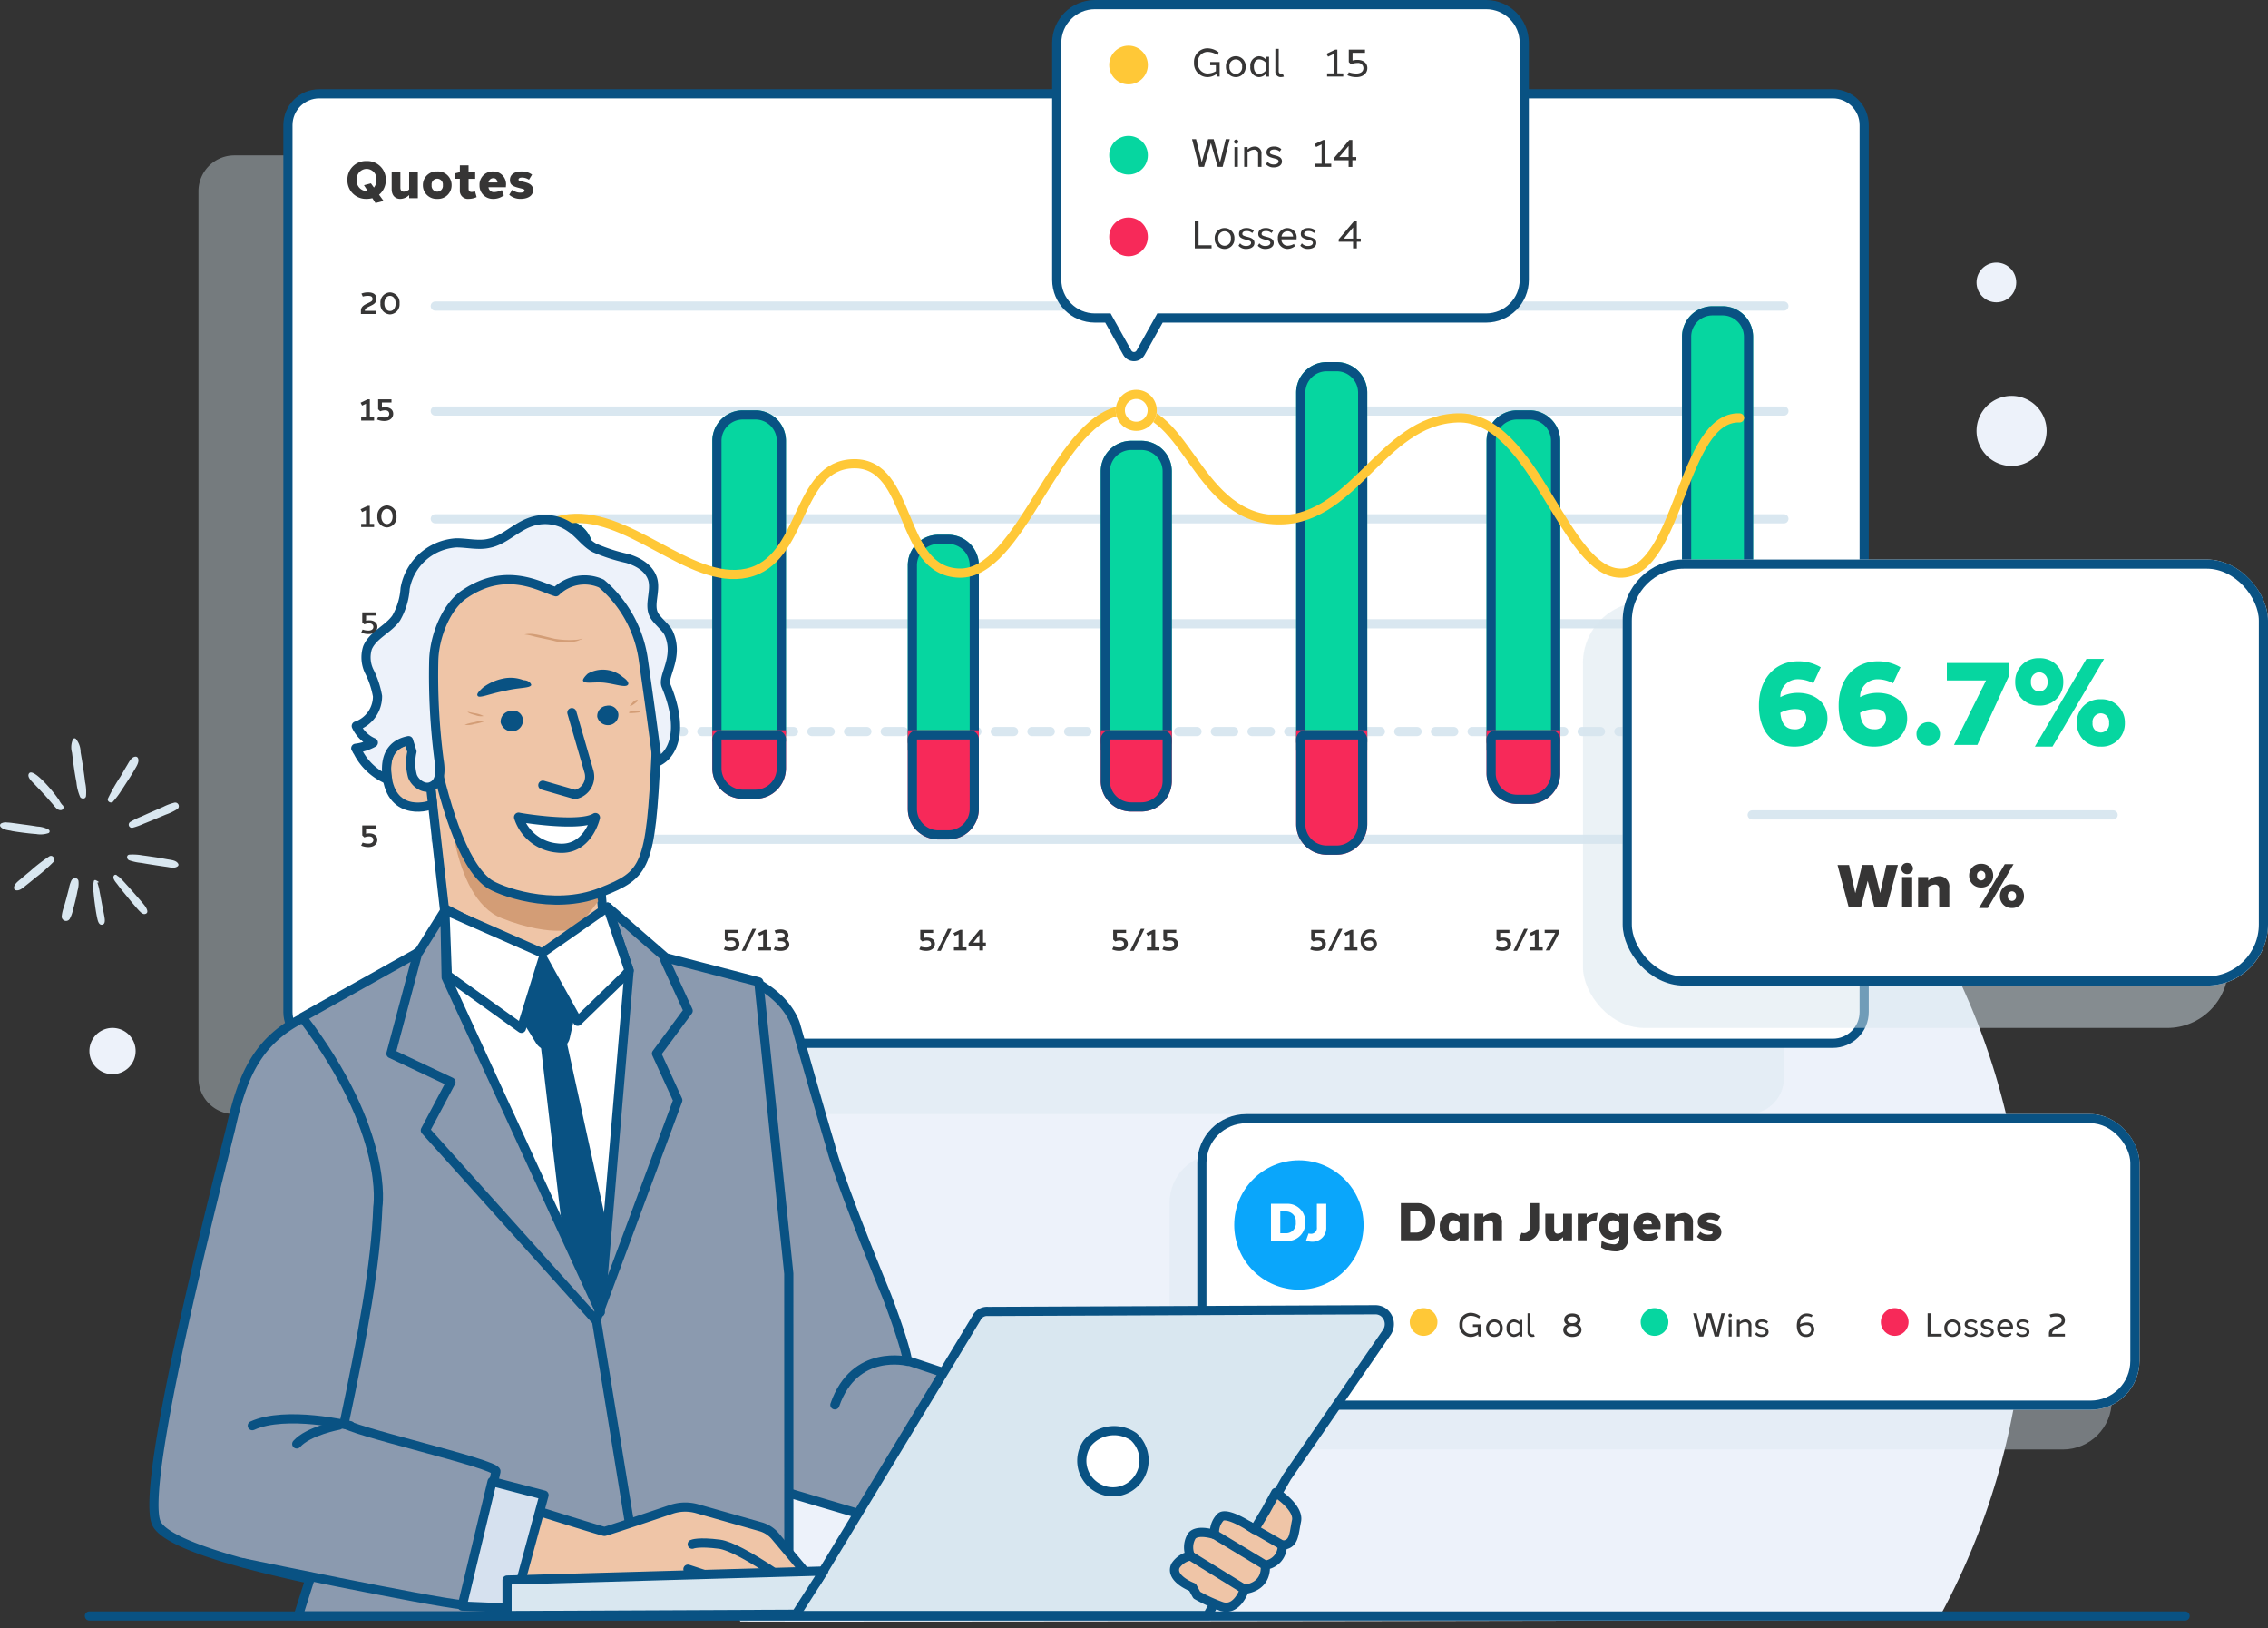 <svg xmlns="http://www.w3.org/2000/svg" xmlns:xlink="http://www.w3.org/1999/xlink" width="370.98" height="266.264" viewBox="0 0 370.98 266.264">
  <rect x="0" y="0" width="370.98" height="266.264" fill="#333333" stroke="none"/>
  <defs>
    <linearGradient id="linear-gradient" x1="0.5" x2="0.5" y2="1" gradientUnits="objectBoundingBox">
      <stop offset="0" stop-color="#f72959"/>
      <stop offset="1" stop-color="#f72959"/>
    </linearGradient>
  </defs>
  <g id="Analytics_" data-name="Analytics " transform="translate(-1537.119 -156.638)">
    <g id="Group_6239" data-name="Group 6239" transform="translate(1537.119 156.638)">
      <g id="Group_6238" data-name="Group 6238" transform="translate(0 0)">
        <path id="Path_11453" data-name="Path 11453" d="M176.33,106.34c61.8,0,111.889,50.967,111.889,113.816A114.9,114.9,0,0,1,273.966,275.8c-2.19.238-195.912.451-195.936.361a121.266,121.266,0,0,1-13.58-56.01c0-62.849,50.1-113.816,111.889-113.816" transform="translate(43.069 -11.008)" fill="#edf2fa"/>
        <g id="Group_5825" data-name="Group 5825" transform="translate(0 120.733)">
          <path id="Path_11457" data-name="Path 11457" d="M417.519,58.332a5.279,5.279,0,0,0-.418,1.353l-.394,1.509c-.131.476-.262.951-.4,1.427a6.168,6.168,0,0,0-.385,1.624.714.714,0,0,0,.705.722.7.7,0,0,0,.6-.32,5.129,5.129,0,0,0,.541-1.484c.148-.525.287-1.058.41-1.583.123-.508.238-1.017.328-1.525a4.122,4.122,0,0,0,.164-1.64c-.156-.656-.959-.492-1.156-.066" transform="translate(-405.832 -35.106)" fill="#d9e7f0"/>
          <path id="Path_11458" data-name="Path 11458" d="M422.693,58.415a.233.233,0,0,0-.328,0,.17.17,0,0,0-.049.082,5.3,5.3,0,0,0-.041,1.935c.049.623.123,1.246.213,1.878.09.681.189,1.361.328,2.042.1.418.221,1.386.845,1.3s.435-.992.361-1.419c-.115-.648-.254-1.3-.377-1.944s-.238-1.3-.369-1.944a8.847,8.847,0,0,0-.394-1.591.208.208,0,0,1,.1.016c.115.016.131-.164.033-.2l-.312-.164Z" transform="translate(-406.963 -35.173)" fill="#d9e7f0"/>
          <path id="Path_11459" data-name="Path 11459" d="M430.537,63.259c.221.23.525.525.869.451.771-.164.189-1.066-.082-1.419-.459-.582-.96-1.14-1.452-1.706s-.984-1.123-1.484-1.673c-.254-.279-.5-.558-.763-.82-.148-.156-.3-.3-.459-.443-.074-.066-.238-.148-.328-.23a.372.372,0,0,0-.172-.123.309.309,0,0,0-.287.066c-.443.451.271,1.173.533,1.525.451.623.951,1.222,1.435,1.812s.943,1.156,1.435,1.722c.246.287.484.574.738.828" transform="translate(-407.688 -34.982)" fill="#d9e7f0"/>
          <path id="Path_11460" data-name="Path 11460" d="M437.286,55.145a.312.312,0,0,0,.057-.353c-.3-.6-1.205-.648-1.78-.754-.681-.123-1.353-.254-2.042-.353s-1.353-.205-2.026-.287a8.757,8.757,0,0,0-2.173-.123c-.517.082-.41.746-.033.918a8.738,8.738,0,0,0,1.993.435q1.058.185,2.116.344c.705.115,1.353.205,2.026.3.574.082,1.386.312,1.862-.131" transform="translate(-408.18 -34.257)" fill="#d9e7f0"/>
          <path id="Path_11461" data-name="Path 11461" d="M429.579,46.047a.517.517,0,0,0-.221.7.53.53,0,0,0,.541.271,10.834,10.834,0,0,0,1.812-.648q.935-.369,1.87-.763l1.788-.746A9.177,9.177,0,0,0,437.181,44a.582.582,0,0,0,.148-.918.568.568,0,0,0-.558-.172,8.546,8.546,0,0,0-1.821.681L433.1,44.4c-.59.254-1.181.525-1.763.787a11.815,11.815,0,0,0-1.771.869" transform="translate(-408.239 -32.392)" fill="#d9e7f0"/>
          <path id="Path_11462" data-name="Path 11462" d="M425.981,41.079a12.288,12.288,0,0,0,1.32-1.739c.377-.566.738-1.14,1.115-1.714s.738-1.148,1.074-1.739c.312-.533.845-1.3.558-1.927a.43.43,0,0,0-.467-.213c-.607.066-1.017.927-1.3,1.394-.369.607-.722,1.23-1.074,1.837a28.453,28.453,0,0,0-2.058,3.608c-.2.476.484.861.828.517" transform="translate(-407.487 -30.744)" fill="#d9e7f0"/>
          <path id="Path_11463" data-name="Path 11463" d="M420.242,39.586a7.672,7.672,0,0,0-.148-2.37c-.09-.828-.213-1.648-.336-2.468s-.254-1.583-.394-2.378a3.477,3.477,0,0,0-.771-2.19.3.3,0,0,0-.435,0c-.016.016-.025.033-.041.049a3.242,3.242,0,0,0-.156,2.222c.1.828.2,1.648.32,2.46s.246,1.583.4,2.37a7.857,7.857,0,0,0,.607,2.395c.205.353.853.369.943-.09" transform="translate(-406.177 -30.088)" fill="#d9e7f0"/>
          <path id="Path_11464" data-name="Path 11464" d="M411.782,40.4c.476.533.951,1.066,1.419,1.607.369.418.845,1.181,1.493,1.033a.464.464,0,0,0,.32-.574.444.444,0,0,0-.18-.254,3.7,3.7,0,0,1-.533-.8c-.2-.287-.41-.574-.623-.861-.418-.549-.869-1.074-1.337-1.591-.328-.361-2.624-2.919-3.026-1.771-.2.574.664,1.3,1,1.657.492.525.984,1.033,1.468,1.566" transform="translate(-404.638 -31.312)" fill="#d9e7f0"/>
          <path id="Path_11465" data-name="Path 11465" d="M405.481,48.245c.672.123,1.345.213,2.026.3s1.345.164,2.017.205a4.021,4.021,0,0,0,2.042-.156.313.313,0,0,0,.123-.435.35.35,0,0,0-.107-.115,4.19,4.19,0,0,0-1.853-.517c-.672-.115-1.353-.213-2.017-.3s-1.345-.189-2.009-.271a8.858,8.858,0,0,0-.927-.09,1.581,1.581,0,0,0-.968.156.361.361,0,0,0-.139.484c.369.533,1.214.615,1.812.722" transform="translate(-403.618 -33.105)" fill="#d9e7f0"/>
          <path id="Path_11466" data-name="Path 11466" d="M406.8,59.162c.59.082,1.181-.5,1.607-.836.508-.394,1.017-.812,1.517-1.23a26.181,26.181,0,0,0,2.919-2.559c.41-.459-.074-1.287-.672-.927a26.455,26.455,0,0,0-3.149,2.436c-.508.41-1.009.836-1.492,1.246-.435.377-1.1.836-1.124,1.46a.411.411,0,0,0,.377.41" transform="translate(-404.121 -34.304)" fill="#d9e7f0"/>
        </g>
        <path id="Path_11559" data-name="Path 11559" d="M477.221,58.91a3.78,3.78,0,1,1-3.78,3.78,3.776,3.776,0,0,1,3.78-3.78" transform="translate(-458.816 109.18)" fill="#edf2fa"/>
        <path id="Path_11560" data-name="Path 11560" d="M42.062,119.67a3.912,3.912,0,1,1-3.912,3.912,3.911,3.911,0,0,1,3.912-3.912" transform="translate(37.447 -12.478)" fill="#edf2fa" stroke="#707070" stroke-width="1.5"/>
        <path id="Path_11561" data-name="Path 11561" d="M8.266,126.76A7.266,7.266,0,1,1,1,134.026a7.264,7.264,0,0,1,7.266-7.266" transform="translate(97.858 -9.201)" fill="#edf2fa" stroke="#707070" stroke-width="1.5"/>
        <path id="Path_11562" data-name="Path 11562" d="M486.512,19.79a5.732,5.732,0,1,1-5.732,5.732,5.733,5.733,0,0,1,5.732-5.732" transform="translate(-157.476 44.943)" fill="#edf2fa"/>
        <g id="Ellipse_632" data-name="Ellipse 632" transform="translate(305.676 127.228)" fill="#edf2fa" stroke="#707070" stroke-width="1.5">
          <ellipse cx="4.639" cy="4.175" rx="4.639" ry="4.175" stroke="none"/>
          <ellipse cx="4.639" cy="4.175" rx="3.889" ry="3.425" fill="none"/>
        </g>
        <g id="Ellipse_639" data-name="Ellipse 639" transform="translate(318.665 118.877)" fill="#edf2fa" stroke="#707070" stroke-width="1.5">
          <ellipse cx="2.32" cy="1.856" rx="2.32" ry="1.856" stroke="none"/>
          <ellipse cx="2.32" cy="1.856" rx="1.57" ry="1.106" fill="none"/>
        </g>
        <circle id="Ellipse_638" data-name="Ellipse 638" cx="3.247" cy="3.247" r="3.247" transform="translate(323.304 42.94)" fill="#edf2fa"/>
        <g id="Group_5915" data-name="Group 5915" transform="translate(32.465 0)">
          <path id="Path_12640" data-name="Path 12640" d="M5.873,0H253.455a5.873,5.873,0,0,1,5.873,5.873V150.9a5.873,5.873,0,0,1-5.873,5.873H5.873A5.873,5.873,0,0,1,0,150.9V5.873A5.873,5.873,0,0,1,5.873,0Z" transform="translate(0 25.408)" fill="#d9e7ef" opacity="0.403"/>
          <g id="Path_11940" data-name="Path 11940" transform="translate(13.882 14.582)" fill="#fff">
            <path d="M 253.455 156.022 L 5.873 156.022 C 3.048 156.022 0.75 153.724 0.75 150.899 L 0.75 5.873 C 0.75 3.048 3.048 0.75 5.873 0.75 L 253.455 0.75 C 256.28 0.75 258.579 3.048 258.579 5.873 L 258.579 150.899 C 258.579 153.724 256.28 156.022 253.455 156.022 Z" stroke="none"/>
            <path d="M 5.873 1.5 C 3.462 1.5 1.5 3.462 1.5 5.873 L 1.5 150.899 C 1.5 153.31 3.462 155.272 5.873 155.272 L 253.455 155.272 C 255.867 155.272 257.829 153.31 257.829 150.899 L 257.829 5.873 C 257.829 3.462 255.867 1.5 253.455 1.5 L 5.873 1.5 M 5.873 -1.52587890625e-05 L 253.455 -1.52587890625e-05 C 256.699 -1.52587890625e-05 259.329 2.63 259.329 5.873 L 259.329 150.899 C 259.329 154.142 256.699 156.772 253.455 156.772 L 5.873 156.772 C 2.63 156.772 0 154.142 0 150.899 L 0 5.873 C 0 2.63 2.63 -1.52587890625e-05 5.873 -1.52587890625e-05 Z" stroke="none" fill="#095283"/>
          </g>
          <g id="Group_5907" data-name="Group 5907" transform="translate(38.731 50.048)">
            <path id="Path_11772" data-name="Path 11772" d="M220.6,0H0" transform="translate(0)" fill="none" stroke="#d9e7f0" stroke-linecap="round" stroke-width="1.5"/>
            <path id="Path_11776" data-name="Path 11776" d="M220.6,0H0" transform="translate(0 87.196)" fill="none" stroke="#d9e7f0" stroke-linecap="round" stroke-width="1.5"/>
            <path id="Path_11775" data-name="Path 11775" d="M220.6,0H0" transform="translate(0 34.788)" fill="none" stroke="#d9e7f0" stroke-linecap="round" stroke-width="1.5"/>
            <path id="Path_11773" data-name="Path 11773" d="M220.6,0H0" transform="translate(0 17.168)" fill="none" stroke="#d9e7f0" stroke-linecap="round" stroke-width="1.5"/>
            <path id="Path_11774" data-name="Path 11774" d="M220.6,0H0" transform="translate(0 51.956)" fill="none" stroke="#d9e7f0" stroke-linecap="round" stroke-width="1.5"/>
            <path id="Path_11938" data-name="Path 11938" d="M220.6,0H0" transform="translate(0 69.576)" fill="none" stroke="#d9e7f0" stroke-linecap="round" stroke-width="1.5" stroke-dasharray="3"/>
          </g>
          <path id="Path_11949" data-name="Path 11949" d="M7.5-11.187A3.012,3.012,0,0,0,4.359-14.28,3.011,3.011,0,0,0,1.22-11.187,3.019,3.019,0,0,0,4.359-8.094a3.538,3.538,0,0,0,.935-.121l.521.806,1.32-.35L6.4-8.778a3.057,3.057,0,0,0,1.1-2.41ZM4.359-9.379A1.644,1.644,0,0,1,2.75-11.187,1.641,1.641,0,0,1,4.361-13a1.641,1.641,0,0,1,1.607,1.808,1.961,1.961,0,0,1-.406,1.251l-.5-.691-1.135.3.609.943A1.73,1.73,0,0,1,4.359-9.379Zm8.38-3.082H11.315v2.828a1.412,1.412,0,0,1-.876.359c-.328,0-.556-.208-.556-.648v-2.539H8.46v2.77c0,1.1.644,1.6,1.406,1.6a2.133,2.133,0,0,0,1.45-.629v.511h1.423Zm3.174-.119a2.216,2.216,0,0,0-2.348,2.243,2.225,2.225,0,0,0,2.348,2.243,2.22,2.22,0,0,0,2.348-2.243A2.22,2.22,0,0,0,15.913-12.581Zm0,1.183a.936.936,0,0,1,.918,1.061.936.936,0,0,1-.918,1.061.942.942,0,0,1-.918-1.061.933.933,0,0,1,.918-1.061Zm6.178,2.07a2.037,2.037,0,0,1-.551.1c-.309,0-.5-.143-.5-.535v-1.615H22.12v-1.081H21.035V-13.58H19.612v1.118H19.6l-.79.195v.886h.8v1.855a1.321,1.321,0,0,0,1.473,1.432,3.22,3.22,0,0,0,1.273-.288Zm2.945-3.252a2.152,2.152,0,0,0-2.21,2.243,2.174,2.174,0,0,0,2.244,2.243,2.835,2.835,0,0,0,1.736-.57l-.324-.871a3.148,3.148,0,0,1-1.251.332.88.88,0,0,1-.93-.736c0-.019-.009-.039-.012-.06h2.853q.006-.1.007-.2A2.082,2.082,0,0,0,25.036-12.581Zm.031,1.1c.461,0,.646.273.7.7H24.3A.776.776,0,0,1,25.067-11.478Zm4.611-1.1c-.942,0-1.872.366-1.872,1.418,0,.863.616,1.064,1.682,1.327.491.123.7.165.7.368s-.2.349-.671.349A1.836,1.836,0,0,1,28.2-9.6l-.511.828a2.68,2.68,0,0,0,1.907.674c.892,0,1.984-.346,1.994-1.425.011-1.008-.941-1.218-1.714-1.4-.567-.133-.693-.192-.667-.353.032-.215.264-.3.533-.3a2.032,2.032,0,0,1,1.177.351l.508-.835A2.825,2.825,0,0,0,29.678-12.581Z" transform="translate(23.143 40.616)" fill="#363535"/>
          <path id="Path_11953" data-name="Path 11953" d="M3.017-5.308H1.126c.007-.35.256-.494.724-.718.646-.31,1.166-.515,1.166-1.247,0-.828-.649-1.055-1.358-1.055a2.9,2.9,0,0,0-1.095.2l.227.484a2.922,2.922,0,0,1,.834-.118c.5,0,.754.115.754.512,0,.311-.128.391-.784.7-.56.261-1.1.531-1.112,1.207v.552H3.017Zm2.222-3.02a1.639,1.639,0,0,0-1.564,1.8,1.647,1.647,0,0,0,1.564,1.8A1.643,1.643,0,0,0,6.8-6.523,1.643,1.643,0,0,0,5.239-8.328Zm0,.568c.54,0,.925.494.925,1.237s-.385,1.237-.922,1.237-.922-.495-.922-1.237S4.7-7.764,5.235-7.76Zm-3.3,19.872V9.163H1.58l-1.153.55.25.468.632-.3v2.233H.521v.518H2.638v-.518ZM5.48,9.681V9.163H3.3l0,1.626.339.329a2.117,2.117,0,0,1,.8-.162c.429,0,.678.231.678.586s-.294.592-.786.592a2.818,2.818,0,0,1-.973-.167l-.239.494a3,3,0,0,0,1.2.24c.85,0,1.443-.465,1.443-1.183.005-.639-.529-1.06-1.292-1.06a2.16,2.16,0,0,0-.553.06V9.681ZM1.932,29.531V26.582H1.58l-1.153.55.25.468.632-.3v2.233H.521v.518H2.638v-.518Zm2.807-3.02a1.639,1.639,0,0,0-1.564,1.8,1.647,1.647,0,0,0,1.564,1.8,1.643,1.643,0,0,0,1.564-1.8A1.643,1.643,0,0,0,4.739,26.511Zm0,.568c.54,0,.925.494.925,1.237s-.385,1.237-.922,1.237-.922-.495-.922-1.237S4.205,27.074,4.736,27.079ZM2.88,44.519V44H.7l0,1.626.339.329a2.117,2.117,0,0,1,.8-.162c.429,0,.678.231.678.586s-.294.592-.786.592a2.818,2.818,0,0,1-.973-.167L.529,47.3a3,3,0,0,0,1.2.24c.85,0,1.443-.465,1.443-1.183.005-.639-.529-1.06-1.292-1.06a2.159,2.159,0,0,0-.553.06v-.837ZM2.139,61.35a1.823,1.823,0,0,0,0,3.609,1.823,1.823,0,0,0,0-3.609Zm0,.568c.54,0,.925.494.925,1.237s-.385,1.237-.922,1.237-.922-.495-.922-1.237S1.605,61.913,2.136,61.917ZM2.88,79.358V78.84H.7l0,1.626.339.329a2.117,2.117,0,0,1,.8-.162c.429,0,.678.231.678.586s-.294.592-.786.592a2.819,2.819,0,0,1-.973-.167l-.239.494a3,3,0,0,0,1.2.24c.85,0,1.443-.465,1.443-1.183.005-.639-.529-1.06-1.292-1.06a2.16,2.16,0,0,0-.553.06v-.837Z" transform="translate(26.09 56.139)" fill="#363535"/>
          <path id="Path_11954" data-name="Path 11954" d="M2.263-5.907V-6.3H.631v1.22l.254.247a1.588,1.588,0,0,1,.6-.122c.321,0,.508.173.508.44s-.221.444-.589.444a2.114,2.114,0,0,1-.729-.125L.5-3.823a2.251,2.251,0,0,0,.9.18c.637,0,1.082-.349,1.082-.887,0-.479-.4-.8-.969-.8A1.62,1.62,0,0,0,1.1-5.28v-.628Zm.962,2.265L4.583-6.426H4.127L2.77-3.642ZM5.95-4.084V-6.3H5.686l-.865.413.188.351.474-.226v1.675H4.891V-3.7H6.479v-.388Zm2.4-.995a.592.592,0,0,0,.332-.535c0-.443-.4-.735-.969-.735a2.114,2.114,0,0,0-.795.146l.174.373a2,2,0,0,1,.616-.093c.317,0,.491.136.491.329s-.175.327-.491.327H7.368v.407h.357c.367,0,.582.161.582.394s-.218.4-.582.4a2.323,2.323,0,0,1-.736-.115l-.179.374a2.407,2.407,0,0,0,.9.166c.628,0,1.076-.32,1.076-.812a.664.664,0,0,0-.44-.625Z" transform="translate(53.453 163.881)" fill="#363535" stroke="#707070" stroke-width="1.5"/>
          <path id="Path_11955" data-name="Path 11955" d="M2.779-5.756v-.5H.669l0,1.577L1-4.362a2.053,2.053,0,0,1,.78-.157c.415,0,.657.224.657.569s-.285.574-.762.574a2.733,2.733,0,0,1-.943-.162L.5-3.06a2.91,2.91,0,0,0,1.162.233c.824,0,1.4-.451,1.4-1.147C3.066-4.593,2.548-5,1.809-5a2.094,2.094,0,0,0-.537.058v-.811ZM4.024-2.827l1.754-3.6H5.189l-1.755,3.6ZM7.545-3.4V-6.258H7.2l-1.118.533.243.453.613-.292V-3.4H6.177v.5H8.23v-.5Zm3.1-1.286a.765.765,0,0,0,.43-.692c.005-.572-.513-.95-1.252-.95A2.733,2.733,0,0,0,8.8-6.138l.225.482a2.583,2.583,0,0,1,.8-.121c.41,0,.635.176.635.425s-.226.423-.635.423H9.378V-4.4h.462c.475,0,.753.208.753.509s-.282.515-.753.515a3,3,0,0,1-.951-.148l-.232.483a3.112,3.112,0,0,0,1.17.215c.811,0,1.391-.413,1.391-1.05a.858.858,0,0,0-.569-.808Z" transform="translate(85.425 158.314)" fill="#363535"/>
          <path id="Path_11956" data-name="Path 11956" d="M2.78-5.756v-.5H.669l0,1.577L1-4.362a2.053,2.053,0,0,1,.78-.157c.415,0,.657.224.657.569s-.285.574-.762.574a2.733,2.733,0,0,1-.943-.162L.5-3.06a2.91,2.91,0,0,0,1.162.233c.824,0,1.4-.451,1.4-1.147C3.066-4.593,2.548-5,1.809-5a2.094,2.094,0,0,0-.537.058v-.811ZM4.024-2.827l1.754-3.6H5.189l-1.755,3.6ZM7.545-3.4V-6.258H7.2l-1.118.533.243.453.613-.292V-3.4H6.177v.5H8.23v-.5Zm3.394-.775V-6.258h-.572l-1.8,2.2v.384h1.769V-2.9h.6v-.775H11.4v-.5Zm-1.593,0,.991-1.258v1.258Z" transform="translate(117.397 158.314)" fill="#363535"/>
          <path id="Path_11957" data-name="Path 11957" d="M2.78-5.756v-.5H.669l0,1.577L1-4.362a2.053,2.053,0,0,1,.78-.157c.415,0,.657.224.657.569s-.285.574-.762.574a2.733,2.733,0,0,1-.943-.162L.5-3.06a2.91,2.91,0,0,0,1.162.233c.824,0,1.4-.451,1.4-1.147C3.066-4.593,2.548-5,1.809-5a2.094,2.094,0,0,0-.537.058v-.811ZM4.024-2.827l1.754-3.6H5.189l-1.755,3.6ZM7.545-3.4V-6.258H7.2l-1.118.533.243.453.613-.292V-3.4H6.177v.5H8.23v-.5Zm3.44-2.357v-.5H8.875l0,1.577.328.319a2.053,2.053,0,0,1,.78-.157c.415,0,.657.224.657.569s-.285.574-.762.574a2.733,2.733,0,0,1-.943-.162l-.231.479a2.91,2.91,0,0,0,1.162.233c.824,0,1.4-.451,1.4-1.147C11.272-4.593,10.754-5,10.015-5a2.094,2.094,0,0,0-.537.058v-.811Z" transform="translate(148.954 158.314)" fill="#363535"/>
          <path id="Path_11958" data-name="Path 11958" d="M2.779-5.756v-.5H.669l0,1.577L1-4.362a2.053,2.053,0,0,1,.78-.157c.415,0,.657.224.657.569s-.285.574-.762.574a2.732,2.732,0,0,1-.943-.162L.5-3.06a2.91,2.91,0,0,0,1.162.233c.824,0,1.4-.451,1.4-1.147C3.066-4.593,2.548-5,1.809-5a2.094,2.094,0,0,0-.537.058v-.811ZM4.024-2.827l1.754-3.6H5.189l-1.755,3.6ZM7.545-3.4V-6.258H7.2l-1.118.533.243.453.613-.292V-3.4H6.177v.5H8.229v-.5Zm2.733-2.928c-.919,0-1.531.737-1.528,1.821,0,.878.4,1.678,1.378,1.679a1.175,1.175,0,0,0,1.294-1.136A1.05,1.05,0,0,0,10.252-5a1.844,1.844,0,0,0-.891.222c.047-.62.412-1.045.934-1.045a1.5,1.5,0,0,1,.67.155l.195-.418A1.627,1.627,0,0,0,10.278-6.327Zm-.054,1.818c.38,0,.594.181.594.537a.617.617,0,0,1-.677.643c-.49,0-.734-.36-.778-.967a1.794,1.794,0,0,1,.862-.214Z" transform="translate(181.342 158.314)" fill="#363535"/>
          <path id="Path_11959" data-name="Path 11959" d="M2.78-5.756v-.5H.669l0,1.577L1-4.362a2.053,2.053,0,0,1,.78-.157c.415,0,.657.224.657.569s-.285.574-.762.574a2.733,2.733,0,0,1-.943-.162L.5-3.06a2.91,2.91,0,0,0,1.162.233c.824,0,1.4-.451,1.4-1.147C3.066-4.593,2.548-5,1.809-5a2.094,2.094,0,0,0-.537.058v-.811ZM4.024-2.827l1.754-3.6H5.189l-1.755,3.6ZM7.545-3.4V-6.258H7.2l-1.118.533.243.453.613-.292V-3.4H6.177v.5H8.23v-.5ZM10.96-6.258H8.549v.5H10.28L8.718-2.9h.691L10.96-5.864Z" transform="translate(211.653 158.314)" fill="#363535"/>
          <path id="Path_11960" data-name="Path 11960" d="M2.263-5.907V-6.3H.631v1.22l.254.247a1.588,1.588,0,0,1,.6-.122c.321,0,.508.173.508.44s-.221.444-.589.444a2.114,2.114,0,0,1-.729-.125L.5-3.823a2.251,2.251,0,0,0,.9.18c.637,0,1.082-.349,1.082-.887,0-.479-.4-.8-.969-.8A1.62,1.62,0,0,0,1.1-5.28v-.628Zm.962,2.265L4.583-6.426H4.127L2.77-3.642ZM5.95-4.084V-6.3H5.686l-.865.413.188.351.474-.226v1.675H4.891V-3.7H6.479v-.388Zm2.639-.994a.561.561,0,0,0,.339-.536c0-.443-.4-.735-.969-.735s-.969.292-.969.735a.561.561,0,0,0,.339.537.631.631,0,0,0-.447.623c0,.492.449.812,1.077.812s1.077-.32,1.077-.812a.625.625,0,0,0-.447-.624Zm-.63-.849c.314,0,.486.136.486.33s-.173.328-.486.328S7.472-5.4,7.472-5.6,7.648-5.927,7.959-5.927Zm0,1.86c-.371,0-.593-.167-.593-.407s.223-.407.593-.407.593.166.593.4-.222.409-.593.409Z" transform="translate(244.456 158.314)" fill="#363535" stroke="#707070" stroke-width="1.5"/>
          <g id="Rectangle_2209" data-name="Rectangle 2209" transform="translate(52.91 84.953)" fill="#06d6a0" stroke="#095283" stroke-linecap="round" stroke-width="1.5">
            <path d="M5,0H6.626a5,5,0,0,1,5,5V34.464a0,0,0,0,1,0,0H0a0,0,0,0,1,0,0V5A5,5,0,0,1,5,0Z" stroke="none"/>
            <path d="M5,.75H6.626A4.25,4.25,0,0,1,10.876,5V32.964a.75.75,0,0,1-.75.75H1.5a.75.75,0,0,1-.75-.75V5A4.25,4.25,0,0,1,5,.75Z" fill="none"/>
          </g>
          <g id="Rectangle_2299" data-name="Rectangle 2299" transform="translate(84.052 67.098)" fill="#06d6a0" stroke="#095283" stroke-linecap="round" stroke-linejoin="round" stroke-width="1.5">
            <path d="M5,0H7.041a5,5,0,0,1,5,5V54.174a0,0,0,0,1,0,0H0a0,0,0,0,1,0,0V5A5,5,0,0,1,5,0Z" stroke="none"/>
            <path d="M5,.75H7.041A4.25,4.25,0,0,1,11.291,5V52.674a.75.75,0,0,1-.75.75H1.5a.75.75,0,0,1-.75-.75V5A4.25,4.25,0,0,1,5,.75Z" fill="none"/>
          </g>
          <g id="Rectangle_2301" data-name="Rectangle 2301" transform="translate(116.024 87.444)" fill="#06d6a0" stroke="#095283" stroke-linecap="round" stroke-linejoin="round" stroke-width="1.5">
            <path d="M5,0H6.626a5,5,0,0,1,5,5V35.294a0,0,0,0,1,0,0H0a0,0,0,0,1,0,0V5A5,5,0,0,1,5,0Z" stroke="none"/>
            <path d="M5,.75H6.626A4.25,4.25,0,0,1,10.876,5V33.794a.75.75,0,0,1-.75.75H1.5a.75.75,0,0,1-.75-.75V5A4.25,4.25,0,0,1,5,.75Z" fill="none"/>
          </g>
          <g id="Rectangle_2303" data-name="Rectangle 2303" transform="translate(147.581 72.081)" fill="#06d6a0" stroke="#095283" stroke-linecap="round" stroke-linejoin="round" stroke-width="1.5">
            <path d="M5,0H6.626a5,5,0,0,1,5,5V50.657a0,0,0,0,1,0,0H0a0,0,0,0,1,0,0V5A5,5,0,0,1,5,0Z" stroke="none"/>
            <path d="M5,.75H6.626A4.25,4.25,0,0,1,10.876,5V49.157a.75.75,0,0,1-.75.75H1.5a.75.75,0,0,1-.75-.75V5A4.25,4.25,0,0,1,5,.75Z" fill="none"/>
          </g>
          <g id="Rectangle_2305" data-name="Rectangle 2305" transform="translate(179.553 59.209)" fill="#06d6a0" stroke="#095283" stroke-linecap="round" stroke-linejoin="round" stroke-width="1.5">
            <path d="M5,0H6.626a5,5,0,0,1,5,5V63.529a0,0,0,0,1,0,0H0a0,0,0,0,1,0,0V5A5,5,0,0,1,5,0Z" stroke="none"/>
            <path d="M5,.75H6.626A4.25,4.25,0,0,1,10.876,5V62.029a.75.75,0,0,1-.75.75H1.5a.75.75,0,0,1-.75-.75V5A4.25,4.25,0,0,1,5,.75Z" fill="none"/>
          </g>
          <g id="Rectangle_2307" data-name="Rectangle 2307" transform="translate(210.695 67.098)" fill="#06d6a0" stroke="#095283" stroke-linecap="round" stroke-linejoin="round" stroke-width="1.5">
            <path d="M5,0H7.041a5,5,0,0,1,5,5V55.64a0,0,0,0,1,0,0H0a0,0,0,0,1,0,0V5A5,5,0,0,1,5,0Z" stroke="none"/>
            <path d="M5,.75H7.041A4.25,4.25,0,0,1,11.291,5V54.14a.75.75,0,0,1-.75.75H1.5a.75.75,0,0,1-.75-.75V5A4.25,4.25,0,0,1,5,.75Z" fill="none"/>
          </g>
          <g id="Rectangle_2309" data-name="Rectangle 2309" transform="translate(242.667 50.074)" fill="#06d6a0" stroke="#095283" stroke-linecap="round" stroke-linejoin="round" stroke-width="1.5">
            <path d="M5,0H6.626a5,5,0,0,1,5,5V70.27a0,0,0,0,1,0,0H0a0,0,0,0,1,0,0V5A5,5,0,0,1,5,0Z" stroke="none"/>
            <path d="M5,.75H6.626A4.25,4.25,0,0,1,10.876,5V68.77a.75.75,0,0,1-.75.75H1.5a.75.75,0,0,1-.75-.75V5A4.25,4.25,0,0,1,5,.75Z" fill="none"/>
          </g>
          <path id="Rectangle_2297" data-name="Rectangle 2297" d="M0,0H11.626a0,0,0,0,1,0,0V24.481a5,5,0,0,1-5,5H5a5,5,0,0,1-5-5V0A0,0,0,0,1,0,0Z" transform="translate(52.91 119.417)" fill="url(#linear-gradient)"/>
          <path id="Path_11939" data-name="Path 11939" d="M3222.835-10035.238s7.169-14.967,17.569-16.965,20.552,10.82,30.051,8.743,7.862-17.763,17.493-17.886,7.2,17.615,17.231,17.886,15.76-24.563,26.355-26.573,11.953,16.946,25.013,17.83,17.472-16.268,30.143-16.642,17.5,25.836,26.92,25.385,9.8-25.694,19.2-25.385" transform="translate(-3180.733 10137.177)" fill="none" stroke="#ffc837" stroke-linecap="round" stroke-width="1.5"/>
          <g id="Ellipse_624" data-name="Ellipse 624" transform="translate(150.035 63.738)" fill="#fff" stroke="#ffc837" stroke-width="1.5">
            <circle cx="3.36" cy="3.36" r="3.36" stroke="none"/>
            <circle cx="3.36" cy="3.36" r="2.61" fill="none"/>
          </g>
          <g id="Group_5910" data-name="Group 5910" transform="translate(139.637 0)">
            <g id="Union_22" data-name="Union 22" transform="translate(0 0)" fill="#fff">
              <path d="M 13.379 58.308 C 12.919 58.308 12.511 58.069 12.287 57.668 L 9.334 52.383 L 9.119 51.999 L 8.679 51.999 L 7 51.999 C 3.554 51.999 0.75 49.195 0.75 45.749 L 0.75 7 C 0.75 3.554 3.554 0.75 7 0.75 L 70.976 0.75 C 74.422 0.75 77.226 3.554 77.226 7 L 77.226 45.749 C 77.226 49.195 74.422 51.999 70.976 51.999 L 18.078 51.999 L 17.638 51.999 L 17.423 52.383 L 14.47 57.668 C 14.246 58.069 13.838 58.308 13.379 58.308 Z" stroke="none"/>
              <path d="M 13.379 57.558 C 13.488 57.558 13.691 57.525 13.815 57.302 L 17.197 51.249 L 70.976 51.249 C 74.009 51.249 76.476 48.782 76.476 45.749 L 76.476 7 C 76.476 3.967 74.009 1.5 70.976 1.5 L 7 1.5 C 3.967 1.5 1.5 3.967 1.5 7 L 1.5 45.749 C 1.5 48.782 3.967 51.249 7 51.249 L 9.56 51.249 L 12.942 57.302 C 13.066 57.525 13.269 57.558 13.379 57.558 M 13.379 59.058 C 12.696 59.058 12.014 58.716 11.633 58.034 L 8.679 52.749 L 7 52.749 C 3.134 52.749 2.777099552986328e-06 49.614 2.777099552986328e-06 45.749 L 2.777099552986328e-06 7 C 2.777099552986328e-06 3.134 3.134 -1.864963081743554e-07 7 -1.864963081743554e-07 L 70.976 -1.864963081743554e-07 C 74.842 -1.864963081743554e-07 77.976 3.134 77.976 7 L 77.976 45.749 C 77.976 49.614 74.842 52.749 70.976 52.749 L 18.078 52.749 L 15.125 58.034 C 14.743 58.716 14.061 59.058 13.379 59.058 Z" stroke="none" fill="#095283"/>
            </g>
            <g id="Group_5909" data-name="Group 5909" transform="translate(9.328 7.467)">
              <circle id="Ellipse_625" data-name="Ellipse 625" cx="3.162" cy="3.162" r="3.162" transform="translate(0 0)" fill="#ffc837"/>
              <circle id="Ellipse_626" data-name="Ellipse 626" cx="3.162" cy="3.162" r="3.162" transform="translate(0 14.754)" fill="#06d6a0"/>
              <ellipse id="Ellipse_627" data-name="Ellipse 627" cx="3.162" cy="3.163" rx="3.162" ry="3.163" transform="translate(0 28.104)" fill="#f72959"/>
            </g>
            <g id="Group_5908" data-name="Group 5908" transform="translate(22.879 7.896)">
              <path id="Path_11952" data-name="Path 11952" d="M4.926-4.178H3.38v.517h.931v.981a2.823,2.823,0,0,1-1.357.38A1.617,1.617,0,0,1,1.372-4.071,1.607,1.607,0,0,1,2.95-5.842a3,3,0,0,1,1.644.535l.17-.466a3.051,3.051,0,0,0-1.809-.654A2.211,2.211,0,0,0,.733-4.071,2.221,2.221,0,0,0,2.954-1.716a2.548,2.548,0,0,0,1.438-.491l.07.4h.464Zm2.641-.954A1.6,1.6,0,0,0,5.956-3.424,1.611,1.611,0,0,0,7.567-1.716,1.607,1.607,0,0,0,9.178-3.424,1.607,1.607,0,0,0,7.567-5.132Zm0,.523A1.051,1.051,0,0,1,8.6-3.424,1.051,1.051,0,0,1,7.567-2.239,1.058,1.058,0,0,1,6.534-3.424,1.047,1.047,0,0,1,7.567-4.609Zm5.439-.432h-.553v.411a1.545,1.545,0,0,0-1.108-.5,1.536,1.536,0,0,0-1.4,1.709,1.536,1.536,0,0,0,1.4,1.708,1.544,1.544,0,0,0,1.108-.5v.411h.553Zm-1.619,2.8c-.54,0-.863-.465-.863-1.185s.321-1.185.863-1.185a1.561,1.561,0,0,1,1.065.5v1.366A1.564,1.564,0,0,1,11.388-2.239Zm3.205-4.1h-.553v3.66a.869.869,0,0,0,.93.959,1.431,1.431,0,0,0,.465-.083l-.163-.432a1.112,1.112,0,0,1-.182.017c-.264,0-.5-.107-.5-.461Zm9.586,4.012V-6.206h-.348L22.4-5.524l.265.467.9-.429v3.162H22.5v.517h2.643v-.517ZM28.7-5.689v-.517H26.05v2.035l.354.358a2.813,2.813,0,0,1,1.08-.21.844.844,0,0,1,.958.851c0,.518-.428.871-1.135.871a3.711,3.711,0,0,1-1.253-.211l-.232.495a3.64,3.64,0,0,0,1.485.3c1.036,0,1.777-.584,1.777-1.484.006-.8-.655-1.33-1.6-1.33a2.849,2.849,0,0,0-.819.1V-5.689Z" transform="translate(-0.408 6.426)" fill="#363535"/>
              <path id="Path_11950" data-name="Path 11950" d="M5.287-1.771,6.454-6.3H5.8L4.861-2.537,3.821-6.3H2.913L1.873-2.537.938-6.3H.28L1.447-1.771h.805l1.115-3.9,1.115,3.9ZM7.5-6.234a.341.341,0,0,0-.341.341.341.341,0,0,0,.341.341.341.341,0,0,0,.341-.341A.341.341,0,0,0,7.5-6.234Zm.277,4.463V-5.006H7.224v3.235ZM10.534-5.1a1.732,1.732,0,0,0-1.167.5v-.409H8.814v3.235h.553V-4.129a1.7,1.7,0,0,1,1.057-.451.627.627,0,0,1,.662.7v2.109h.553V-3.88A1.088,1.088,0,0,0,10.534-5.1Zm3.15,0c-.611,0-1.224.256-1.223.967,0,.528.342.73,1.159.947.462.124.815.18.815.511s-.362.511-.791.512A1.236,1.236,0,0,1,12.636-2.6l-.258.392a1.61,1.61,0,0,0,1.278.525c.635,0,1.341-.282,1.335-.991s-.706-.868-1.216-1c-.6-.156-.766-.24-.765-.48,0-.31.28-.455.689-.455a1.3,1.3,0,0,1,.929.331l.258-.389A1.7,1.7,0,0,0,13.684-5.1Zm8.407,2.809V-6.171h-.348l-1.431.682.265.467.9-.429v3.162H20.409v.517h2.643v-.517Zm4.414-1.087v-2.8h-.493L23.538-3.254v.4h2.353v1.087h.615V-2.858h.641v-.517Zm-2.134,0L25.891-5.19v1.814Z" transform="translate(-0.28 21.161)" fill="#363535"/>
              <path id="Path_11951" data-name="Path 11951" d="M3.655-2.288H1.525V-6.3H.91v4.529H3.655ZM5.78-5.1A1.6,1.6,0,0,0,4.169-3.388,1.611,1.611,0,0,0,5.78-1.68,1.607,1.607,0,0,0,7.391-3.388,1.607,1.607,0,0,0,5.78-5.1Zm0,.523A1.051,1.051,0,0,1,6.813-3.388,1.051,1.051,0,0,1,5.78-2.2,1.058,1.058,0,0,1,4.747-3.388,1.047,1.047,0,0,1,5.78-4.574ZM9.365-5.1c-.611,0-1.224.256-1.223.967,0,.528.342.73,1.159.947.462.124.815.18.815.511s-.362.511-.791.512A1.236,1.236,0,0,1,8.316-2.6l-.258.392a1.61,1.61,0,0,0,1.278.525c.635,0,1.341-.282,1.335-.991s-.706-.868-1.216-1c-.6-.156-.766-.24-.765-.48,0-.31.28-.455.689-.455a1.3,1.3,0,0,1,.929.331l.258-.389A1.7,1.7,0,0,0,9.365-5.1Zm3.151,0c-.611,0-1.224.256-1.223.967,0,.528.342.73,1.159.947.462.124.815.18.815.511s-.362.511-.791.512A1.236,1.236,0,0,1,11.467-2.6l-.258.392a1.61,1.61,0,0,0,1.278.525c.635,0,1.341-.282,1.335-.991s-.706-.868-1.216-1c-.6-.156-.766-.24-.765-.48,0-.31.28-.455.689-.455a1.3,1.3,0,0,1,.929.331l.258-.389A1.7,1.7,0,0,0,12.516-5.1Zm3.543,0A1.584,1.584,0,0,0,14.5-3.388,1.591,1.591,0,0,0,16.059-1.68a2.054,2.054,0,0,0,1.219-.442l-.141-.38a2.185,2.185,0,0,1-1.061.3,1,1,0,0,1-.991-.989q0-.031-.006-.062h2.481q0-.069,0-.14a1.506,1.506,0,0,0-1.505-1.7Zm.017.523a.878.878,0,0,1,.909.864H15.1A.968.968,0,0,1,16.076-4.574Zm3.4-.523c-.611,0-1.224.256-1.223.967,0,.528.342.73,1.159.947.462.124.815.18.815.511s-.362.511-.791.512A1.236,1.236,0,0,1,18.429-2.6l-.258.392a1.61,1.61,0,0,0,1.278.525c.635,0,1.341-.282,1.335-.991s-.706-.868-1.216-1c-.6-.156-.766-.24-.765-.48,0-.31.28-.455.689-.455a1.3,1.3,0,0,1,.929.331l.258-.389A1.7,1.7,0,0,0,19.478-5.1Zm7.936,1.722v-2.8H26.92L24.446-3.254v.4H26.8v1.087h.615V-2.858h.641v-.517Zm-2.134,0L26.8-5.19v1.814Z" transform="translate(-0.458 34.494)" fill="#363535"/>
            </g>
          </g>
          <g id="Rectangle_2298" data-name="Rectangle 2298" transform="translate(84.052 119.417)" stroke="#095283" stroke-linecap="round" stroke-linejoin="round" stroke-width="1.5" fill="url(#linear-gradient)">
            <path d="M0,0H12.041a0,0,0,0,1,0,0V6.211a5,5,0,0,1-5,5H5a5,5,0,0,1-5-5V0A0,0,0,0,1,0,0Z" stroke="none"/>
            <path d="M1.5.75h9.041a.75.75,0,0,1,.75.75V6.211a4.25,4.25,0,0,1-4.25,4.25H5A4.25,4.25,0,0,1,.75,6.211V1.5A.75.75,0,0,1,1.5.75Z" fill="none"/>
          </g>
          <g id="Rectangle_2300" data-name="Rectangle 2300" transform="translate(116.024 119.417)" stroke="#095283" stroke-linecap="round" stroke-linejoin="round" stroke-width="1.5" fill="url(#linear-gradient)">
            <path d="M0,0H11.626a0,0,0,0,1,0,0V12.855a5,5,0,0,1-5,5H5a5,5,0,0,1-5-5V0A0,0,0,0,1,0,0Z" stroke="none"/>
            <path d="M1.5.75h8.626a.75.75,0,0,1,.75.75V12.855a4.25,4.25,0,0,1-4.25,4.25H5a4.25,4.25,0,0,1-4.25-4.25V1.5A.75.75,0,0,1,1.5.75Z" fill="none"/>
          </g>
          <g id="Rectangle_2302" data-name="Rectangle 2302" transform="translate(147.581 119.417)" stroke="#095283" stroke-linecap="round" stroke-linejoin="round" stroke-width="1.5" fill="url(#linear-gradient)">
            <path d="M0,0H11.626a0,0,0,0,1,0,0V8.287a5,5,0,0,1-5,5H5a5,5,0,0,1-5-5V0A0,0,0,0,1,0,0Z" stroke="none"/>
            <path d="M1.5.75h8.626a.75.75,0,0,1,.75.75V8.287a4.25,4.25,0,0,1-4.25,4.25H5A4.25,4.25,0,0,1,.75,8.287V1.5A.75.75,0,0,1,1.5.75Z" fill="none"/>
          </g>
          <g id="Rectangle_2304" data-name="Rectangle 2304" transform="translate(179.553 119.417)" stroke="#095283" stroke-linecap="round" stroke-linejoin="round" stroke-width="1.5" fill="url(#linear-gradient)">
            <path d="M0,0H11.626a0,0,0,0,1,0,0V15.346a5,5,0,0,1-5,5H5a5,5,0,0,1-5-5V0A0,0,0,0,1,0,0Z" stroke="none"/>
            <path d="M1.5.75h8.626a.75.75,0,0,1,.75.75V15.346a4.25,4.25,0,0,1-4.25,4.25H5a4.25,4.25,0,0,1-4.25-4.25V1.5A.75.75,0,0,1,1.5.75Z" fill="none"/>
          </g>
          <g id="Rectangle_2306" data-name="Rectangle 2306" transform="translate(210.695 119.417)" stroke="#095283" stroke-linecap="round" stroke-linejoin="round" stroke-width="1.5" fill="url(#linear-gradient)">
            <path d="M0,0H12.041a0,0,0,0,1,0,0V7.041a5,5,0,0,1-5,5H5a5,5,0,0,1-5-5V0A0,0,0,0,1,0,0Z" stroke="none"/>
            <path d="M1.5.75h9.041a.75.75,0,0,1,.75.75V7.041a4.25,4.25,0,0,1-4.25,4.25H5A4.25,4.25,0,0,1,.75,7.041V1.5A.75.75,0,0,1,1.5.75Z" fill="none"/>
          </g>
          <g id="Rectangle_2308" data-name="Rectangle 2308" transform="translate(242.667 119.417)" stroke="#095283" stroke-linecap="round" stroke-linejoin="round" stroke-width="1.5" fill="url(#linear-gradient)">
            <path d="M0,0H11.626a0,0,0,0,1,0,0V1.644a5,5,0,0,1-5,5H5a5,5,0,0,1-5-5V0A0,0,0,0,1,0,0Z" stroke="none"/>
            <path d="M1.5.75h8.626a.75.75,0,0,1,.75.75v.144a4.25,4.25,0,0,1-4.25,4.25H5A4.25,4.25,0,0,1,.75,1.644V1.5A.75.75,0,0,1,1.5.75Z" fill="none"/>
          </g>
        </g>
        <g id="Group_5911" data-name="Group 5911" transform="translate(258.927 91.496)">
          <rect id="Rectangle_2381" data-name="Rectangle 2381" width="105.559" height="69.669" rx="10" transform="translate(0 6.926)" fill="rgba(217,231,239,0.5)"/>
          <g id="Rectangle_2295" data-name="Rectangle 2295" transform="translate(6.495)" fill="#fff" stroke="#095283" stroke-width="1.5">
            <rect width="105.559" height="69.669" rx="10" stroke="none"/>
            <rect x="0.75" y="0.75" width="104.059" height="68.169" rx="9.25" fill="none"/>
          </g>
          <path id="Path_11948" data-name="Path 11948" d="M8.34-2.312l1.828-6.9H8.283l-1.019,4.6-1.136-4.6h-1.8L3.2-4.605l-1.019-4.6H.291l1.828,6.9H4.13l1.1-4.31,1.1,4.31Zm3.337-7.238a.936.936,0,0,0-.954.916.936.936,0,0,0,.954.916.936.936,0,0,0,.954-.916A.936.936,0,0,0,11.677-9.549ZM12.5-2.312V-7.238H10.852v4.927Zm4.377-5.064a2.623,2.623,0,0,0-1.758.737v-.6H13.471v4.927h1.651V-5.576a1.917,1.917,0,0,1,1.1-.43.66.66,0,0,1,.7.751v2.944h1.651V-5.524a1.646,1.646,0,0,0-1.688-1.852ZM23.785-9.4A1.882,1.882,0,0,0,21.82-7.466,1.89,1.89,0,0,0,23.785-5.53a1.886,1.886,0,0,0,1.965-1.937A1.886,1.886,0,0,0,23.785-9.4Zm1.083,7.229,4.22-7.173h-1.44l-4.22,7.173ZM23.78-8.252a.7.7,0,0,1,.681.785.7.7,0,0,1-.676.785.7.7,0,0,1-.676-.785A.7.7,0,0,1,23.78-8.252Zm5.042,2.2A1.882,1.882,0,0,0,26.857-4.11a1.89,1.89,0,0,0,1.965,1.937A1.886,1.886,0,0,0,30.788-4.11,1.886,1.886,0,0,0,28.822-6.047ZM28.817-4.9a.7.7,0,0,1,.681.785.7.7,0,0,1-.676.785.7.7,0,0,1-.676-.785.7.7,0,0,1,.671-.785Z" transform="translate(41.349 59.156)" fill="#363535"/>
          <path id="Path_11947" data-name="Path 11947" d="M7.741-18.206c-3.859,0-6.425,2.936-6.415,7.261-.009,3.5,1.666,6.691,5.782,6.692,3.071,0,5.425-1.815,5.43-4.6-.006-2.772-2.339-4.19-4.813-4.187a6.1,6.1,0,0,0-2.89.7A2.852,2.852,0,0,1,7.76-15.273a5.232,5.232,0,0,1,2.46.66l1.218-2.619A7.1,7.1,0,0,0,7.741-18.206Zm-.4,7.82c1.105,0,1.727.5,1.727,1.5A1.764,1.764,0,0,1,7.1-7.093c-1.426,0-2.136-1-2.265-2.7a5.4,5.4,0,0,1,2.509-.6Zm13.442-7.82c-3.859,0-6.425,2.936-6.415,7.261-.009,3.5,1.666,6.691,5.782,6.692,3.071,0,5.425-1.815,5.43-4.6-.006-2.772-2.339-4.19-4.813-4.187a6.1,6.1,0,0,0-2.89.7,2.852,2.852,0,0,1,2.925-2.929,5.232,5.232,0,0,1,2.46.66l1.218-2.619A7.1,7.1,0,0,0,20.787-18.206Zm-.4,7.82c1.105,0,1.727.5,1.727,1.5a1.764,1.764,0,0,1-1.972,1.794c-1.426,0-2.136-1-2.265-2.7a5.4,5.4,0,0,1,2.509-.6Zm8.63,2.134A1.92,1.92,0,0,0,27.1-6.331,1.922,1.922,0,0,0,29.02-4.409a1.922,1.922,0,0,0,1.922-1.922A1.922,1.922,0,0,0,29.02-8.253ZM42.167-17.93h-10.1v2.853h6.409L33.234-4.53h3.821L42.167-15.69Zm5.012-.783a3.764,3.764,0,0,0-3.93,3.874,3.781,3.781,0,0,0,3.93,3.873,3.772,3.772,0,0,0,3.931-3.873A3.772,3.772,0,0,0,47.179-18.713ZM49.345-4.254,57.784-18.6H54.9L46.464-4.254ZM47.169-16.41a1.4,1.4,0,0,1,1.361,1.57,1.4,1.4,0,0,1-1.351,1.57,1.407,1.407,0,0,1-1.352-1.57A1.4,1.4,0,0,1,47.169-16.41ZM57.253-12a3.764,3.764,0,0,0-3.931,3.873,3.781,3.781,0,0,0,3.931,3.874,3.772,3.772,0,0,0,3.93-3.874A3.772,3.772,0,0,0,57.253-12Zm-.01,2.3A1.4,1.4,0,0,1,58.6-8.128a1.4,1.4,0,0,1-1.352,1.57A1.407,1.407,0,0,1,55.9-8.128,1.4,1.4,0,0,1,57.243-9.7Z" transform="translate(27.456 34.847)" fill="#06d6a0"/>
          <line id="Line_895" data-name="Line 895" x2="59.039" transform="translate(27.683 41.76)" fill="none" stroke="#d9e7f0" stroke-linecap="round" stroke-width="1.5"/>
        </g>
        <g id="Group_5913" data-name="Group 5913" transform="translate(191.308 182.18)">
          <rect id="Rectangle_2382" data-name="Rectangle 2382" width="154.119" height="48.351" rx="8" transform="translate(0 6.495)" fill="#d9e7ef" opacity="0.405"/>
          <g id="Rectangle_2296" data-name="Rectangle 2296" transform="translate(4.533 0)" fill="#fff" stroke="#095283" stroke-width="1.5">
            <rect width="154.119" height="48.351" rx="8" stroke="none"/>
            <rect x="0.75" y="0.75" width="152.619" height="46.851" rx="7.25" fill="none"/>
          </g>
          <circle id="Ellipse_625-2" data-name="Ellipse 625" cx="2.266" cy="2.266" r="2.266" transform="translate(39.285 31.73)" fill="#ffc837"/>
          <circle id="Ellipse_626-2" data-name="Ellipse 626" cx="2.266" cy="2.266" r="2.266" transform="translate(77.06 31.73)" fill="#06d6a0"/>
          <circle id="Ellipse_627-2" data-name="Ellipse 627" cx="2.266" cy="2.266" r="2.266" transform="translate(116.345 31.73)" fill="#f72959"/>
          <path id="Path_11943" data-name="Path 11943" d="M4.33-5.255h-1.3v.433h.781V-4a2.367,2.367,0,0,1-1.138.319A1.356,1.356,0,0,1,1.351-5.166,1.348,1.348,0,0,1,2.673-6.65,2.518,2.518,0,0,1,4.051-6.2l.142-.39A2.558,2.558,0,0,0,2.677-7.14,1.854,1.854,0,0,0,.814-5.166,1.862,1.862,0,0,0,2.677-3.191,2.136,2.136,0,0,0,3.882-3.6l.058.336H4.33Zm2.215-.8A1.345,1.345,0,0,0,5.194-4.623,1.351,1.351,0,0,0,6.544-3.191,1.347,1.347,0,0,0,7.9-4.623,1.347,1.347,0,0,0,6.544-6.055Zm0,.438a.881.881,0,0,1,.866.994.881.881,0,0,1-.866.994.887.887,0,0,1-.866-.994.878.878,0,0,1,.866-.994Zm4.56-.362H10.64v.344a1.3,1.3,0,0,0-.929-.42A1.288,1.288,0,0,0,8.539-4.623,1.288,1.288,0,0,0,9.711-3.191a1.294,1.294,0,0,0,.929-.421v.345H11.1ZM9.747-3.629c-.453,0-.723-.39-.723-.994s.269-.994.723-.994a1.309,1.309,0,0,1,.893.421V-4.05a1.311,1.311,0,0,1-.893.421Zm2.687-3.435H11.97V-4a.729.729,0,0,0,.78.8,1.2,1.2,0,0,0,.39-.07L13-3.623a.932.932,0,0,1-.153.014c-.221,0-.416-.09-.416-.387ZM20.15-5.227a.8.8,0,0,0,.488-.766c.005-.626-.549-1.039-1.341-1.039s-1.341.413-1.341,1.039a.8.8,0,0,0,.488.767.9.9,0,0,0-.637.887c0,.7.621,1.148,1.49,1.148s1.49-.452,1.49-1.148a.89.89,0,0,0-.637-.888ZM19.3-6.542c.515,0,.8.226.8.549s-.283.543-.8.543-.8-.221-.8-.543S18.788-6.542,19.3-6.542Zm0,2.861c-.593,0-.952-.269-.952-.658s.354-.651.952-.651.952.263.952.648-.359.662-.952.662Z" transform="translate(46.59 39.635)" fill="#363535"/>
          <path id="Path_11944" data-name="Path 11944" d="M4.509-3.2,5.487-7H4.936L4.152-3.846,3.28-7H2.519L1.647-3.846.863-7H.312L1.29-3.2h.675L2.9-6.474,3.834-3.2ZM6.365-6.944a.286.286,0,0,0-.286.286.286.286,0,0,0,.286.286.286.286,0,0,0,.286-.286A.286.286,0,0,0,6.365-6.944ZM6.6-3.2V-5.915H6.133V-3.2ZM8.908-5.991a1.452,1.452,0,0,0-.978.419v-.343H7.466V-3.2H7.93V-5.179a1.422,1.422,0,0,1,.886-.378.526.526,0,0,1,.555.587V-3.2h.464V-4.971A.912.912,0,0,0,8.908-5.991Zm2.641,0c-.512,0-1.026.215-1.025.811,0,.443.287.612.972.794.388.1.684.151.684.429s-.3.428-.663.429A1.037,1.037,0,0,1,10.67-3.9l-.217.329a1.35,1.35,0,0,0,1.071.44c.533,0,1.124-.236,1.119-.831s-.592-.728-1.019-.841c-.5-.131-.642-.2-.641-.4,0-.26.234-.382.578-.382a1.089,1.089,0,0,1,.779.278l.216-.326A1.426,1.426,0,0,0,11.549-5.991Zm7.356-.976c-.985,0-1.64.809-1.637,2,0,.963.425,1.842,1.475,1.842a1.267,1.267,0,0,0,1.385-1.238,1.128,1.128,0,0,0-1.261-1.127,2.182,2.182,0,0,0-1.078.28c.054-.768.491-1.322,1.136-1.322a1.726,1.726,0,0,1,.765.17l.158-.336a1.712,1.712,0,0,0-.943-.268Zm-.037,1.909c.471,0,.744.227.744.685a.778.778,0,0,1-.849.814c-.615,0-.918-.463-.97-1.218a2.172,2.172,0,0,1,1.076-.28Z" transform="translate(85.334 39.571)" fill="#363535"/>
          <path id="Path_11945" data-name="Path 11945" d="M3.313-3.636H1.527V-7H1.012v3.8h2.3ZM5.094-5.991A1.345,1.345,0,0,0,3.743-4.559,1.351,1.351,0,0,0,5.094-3.127,1.347,1.347,0,0,0,6.445-4.559,1.347,1.347,0,0,0,5.094-5.991Zm0,.438a.881.881,0,0,1,.866.994.881.881,0,0,1-.866.994.887.887,0,0,1-.866-.994.878.878,0,0,1,.866-.994ZM8.1-5.991c-.512,0-1.026.215-1.025.811,0,.443.287.612.972.794.388.1.684.151.684.429s-.3.428-.663.429A1.037,1.037,0,0,1,7.221-3.9L7-3.567a1.35,1.35,0,0,0,1.071.44c.533,0,1.124-.236,1.119-.831S8.6-4.686,8.175-4.8c-.5-.131-.642-.2-.641-.4,0-.26.234-.382.578-.382a1.089,1.089,0,0,1,.779.278l.216-.326A1.426,1.426,0,0,0,8.1-5.991Zm2.642,0c-.512,0-1.026.215-1.025.811,0,.443.287.612.972.794.388.1.684.151.684.429s-.3.428-.663.429A1.037,1.037,0,0,1,9.862-3.9l-.217.329a1.35,1.35,0,0,0,1.071.44c.533,0,1.124-.236,1.119-.831s-.592-.728-1.019-.841c-.5-.131-.642-.2-.641-.4,0-.26.234-.382.578-.382a1.089,1.089,0,0,1,.779.278l.216-.326A1.426,1.426,0,0,0,10.741-5.991Zm2.97,0A1.328,1.328,0,0,0,12.4-4.559a1.334,1.334,0,0,0,1.311,1.432A1.722,1.722,0,0,0,14.734-3.5l-.118-.319a1.832,1.832,0,0,1-.89.251.839.839,0,0,1-.831-.829q0-.026-.005-.052h2.08q0-.058,0-.118a1.263,1.263,0,0,0-1.262-1.427Zm.014.438a.736.736,0,0,1,.762.724H12.909A.811.811,0,0,1,13.726-5.553Zm2.852-.439c-.512,0-1.026.215-1.025.811,0,.443.287.612.972.794.388.1.684.151.684.429s-.3.428-.663.429A1.037,1.037,0,0,1,15.7-3.9l-.217.329a1.35,1.35,0,0,0,1.071.44c.533,0,1.124-.236,1.119-.831s-.592-.728-1.019-.841c-.5-.131-.642-.2-.641-.4,0-.26.234-.382.578-.382a1.089,1.089,0,0,1,.779.278l.216-.326A1.426,1.426,0,0,0,16.578-5.991ZM21.39-3.636v-.052c.008-.426.321-.605.872-.88.768-.381,1.208-.6,1.208-1.291,0-.865-.687-1.108-1.412-1.108a2.881,2.881,0,0,0-1.1.206l.194.419a3.008,3.008,0,0,1,.905-.135c.576,0,.876.139.876.619,0,.382-.16.48-.909.851-.6.3-1.158.6-1.171,1.31v.5H23.47v-.433Z" transform="translate(122.985 39.571)" fill="#363535"/>
          <circle id="Ellipse_631" data-name="Ellipse 631" cx="10.577" cy="10.577" r="10.577" transform="translate(10.577 7.555)" fill="#0aa6fb"/>
          <path id="Path_11942" data-name="Path 11942" d="M1.174-11.2v6.075H3.783a2.886,2.886,0,0,0,3-3.038,2.886,2.886,0,0,0-3-3.037ZM2.7-6.382V-9.943h.92a1.592,1.592,0,0,1,1.615,1.78A1.593,1.593,0,0,1,3.622-6.382Zm9.534-3.082H10.782v.431a2.026,2.026,0,0,0-1.36-.552A2.064,2.064,0,0,0,7.547-7.294,2.064,2.064,0,0,0,9.421-5a2.026,2.026,0,0,0,1.36-.552v.431h1.454ZM9.805-6.188c-.507,0-.8-.432-.8-1.106s.309-1.105.8-1.106a1.485,1.485,0,0,1,.976.439v1.334A1.485,1.485,0,0,1,9.805-6.188Zm6.415-3.4a2.31,2.31,0,0,0-1.549.649v-.528H13.218v4.34h1.454V-8a1.688,1.688,0,0,1,.965-.379.582.582,0,0,1,.617.662v2.593h1.454V-7.954A1.45,1.45,0,0,0,16.22-9.586ZM23.792-11.2H22.258v3.84a.947.947,0,0,1-.92,1.067,1.68,1.68,0,0,1-.439-.057l-.413,1.155A2.729,2.729,0,0,0,21.509-5a2.24,2.24,0,0,0,2.283-2.349Zm5.375,1.736H27.713v2.888a1.442,1.442,0,0,1-.895.367c-.335,0-.568-.212-.568-.662V-9.464H24.8v2.829C24.8-5.506,25.453-5,26.232-5a2.179,2.179,0,0,0,1.481-.643v.521h1.454Zm4.086-.127a2.542,2.542,0,0,0-1.691.724v-.6H30.107v4.34h1.454V-7.732A2.371,2.371,0,0,1,33-8.27a1.157,1.157,0,0,1,.138,0l.233-1.323Q33.311-9.591,33.252-9.591Zm5.1.127H36.894v.413a2.067,2.067,0,0,0-1.355-.527,1.989,1.989,0,0,0-1.883,2.172A1.991,1.991,0,0,0,35.538-5.23a2.065,2.065,0,0,0,1.355-.527v.369a.828.828,0,0,1-.933.919,4.725,4.725,0,0,1-1.942-.578l-.094,1.081a4.284,4.284,0,0,0,2.237.647,1.968,1.968,0,0,0,2.189-2.067ZM35.915-6.381c-.508,0-.8-.391-.8-1.006s.289-1.005.8-1.006a1.556,1.556,0,0,1,.979.4v1.207a1.555,1.555,0,0,1-.979.4Zm5.57-3.2a2.2,2.2,0,0,0-2.257,2.291A2.221,2.221,0,0,0,41.52-5a2.9,2.9,0,0,0,1.773-.582l-.331-.89a3.215,3.215,0,0,1-1.278.339.9.9,0,0,1-.95-.751c0-.02-.009-.04-.013-.061h2.914q.006-.1.007-.206A2.127,2.127,0,0,0,41.485-9.586Zm.031,1.126c.471,0,.66.279.717.718h-1.5A.793.793,0,0,1,41.516-8.46Zm5.95-1.126a2.31,2.31,0,0,0-1.549.649v-.528H44.463v4.34h1.454V-8a1.688,1.688,0,0,1,.965-.379.582.582,0,0,1,.617.662v2.593h1.454V-7.954a1.45,1.45,0,0,0-1.487-1.632Zm4.184,0c-.962,0-1.912.374-1.912,1.448,0,.882.629,1.087,1.718,1.356.5.125.718.168.711.376s-.207.356-.686.357a1.876,1.876,0,0,1-1.344-.488l-.522.846A2.737,2.737,0,0,0,51.564-5c.911,0,2.026-.353,2.037-1.455.011-1.029-.961-1.244-1.75-1.427-.579-.136-.708-.2-.681-.36.033-.22.27-.305.544-.305a2.076,2.076,0,0,1,1.2.359l.519-.853A2.885,2.885,0,0,0,51.65-9.586Z" transform="translate(36.661 25.761)" fill="#363535"/>
          <path id="Path_11946" data-name="Path 11946" d="M1.174-11.2v6.075H3.783a2.886,2.886,0,0,0,3-3.038,2.886,2.886,0,0,0-3-3.037ZM2.7-6.382V-9.943h.92a1.592,1.592,0,0,1,1.615,1.78A1.593,1.593,0,0,1,3.622-6.382ZM10.217-11.2H8.684v3.84a.947.947,0,0,1-.92,1.067,1.68,1.68,0,0,1-.439-.057L6.911-5.194A2.729,2.729,0,0,0,7.934-5a2.24,2.24,0,0,0,2.283-2.349Z" transform="translate(15.411 25.87)" fill="#fff"/>
        </g>
        <path id="Path_12641" data-name="Path 12641" d="M367.782,312.97H24.99" transform="translate(-10.366 -48.719)" fill="none" stroke="#095283" stroke-linecap="round" stroke-width="1.5"/>
      </g>
    </g>
    <g id="Older_man_2" data-name="Older man 2" transform="translate(1562.297 239.921)">
      <g id="Group_3921" data-name="Group 3921" transform="translate(0 0)">
        <g id="Group_3919" data-name="Group 3919" transform="translate(0 0)">
          <path id="Path_4448" data-name="Path 4448" d="M-748.052,693.5l47.2-.683-2.514-19.8,55.289,16.35s11.2-21.2,11.9-21.55c.816-.35-46.442-16.04-46.442-16.04-.466-3.029-3.414-10.636-3.414-10.636s-7.921-19.221-9.2-24.579c-1.049-3.378-5.62-19.485-5.62-19.485s-.872-3.929-6.23-6.957l-12.5,3.378-1.281-2.912a11.826,11.826,0,0,0-5.475-5.708l-.445-.23.4,5.511.044-.039s4.426,29.006,5.358,36.227c1.049,7.921,4.659,28.773,4.659,28.773l4.427,32.267-29.7,1.98v-19.22l-1.281-21.9c0-7.8-.466-21.9-2.679-30.636-3.378-13.979-7.58-24.468-7.114-24,.227.233-.818-1.87-.59-1.654a3.892,3.892,0,0,1-.1-1.231c.274-3.525-.078-10.337-.593-17.186l-6.862,12.156s-8.969,4.192-12.555,6.359a6.786,6.786,0,0,1-.667.349c-.773.359-6.323,2.781-6.323,2.781-8.387,3.728-10.975,9.616-12.955,18.585-2.8,11.3-14.678,57.545-12.231,64.418,1.2,3.369,13.231,6.738,25.187,9.3l-1.915,6.018Z" transform="translate(805.878 -512.561)" fill="#8b9aaf" stroke="#095283" stroke-linecap="round" stroke-linejoin="round" stroke-width="1.5"/>
          <path id="Path_6592" data-name="Path 6592" d="M26.673,48.52l-.938-36.725L6.7,0,0,5.227v8.31S19.59,33.793,19.187,44.382Z" transform="matrix(-0.996, 0.087, -0.087, -0.996, 74.317, 76.102)" fill="#efc5a7" stroke="#095283" stroke-linecap="round" stroke-linejoin="round" stroke-width="1.5"/>
          <path id="Path_6593" data-name="Path 6593" d="M22.8,25.291S24.238,7,15.932,2.894,3.672.255,3.672.255L0,4.295.513,7.8s18.495,4.564,18.5,5.211.754,12.285,1.247,12.284Z" transform="matrix(-0.996, 0.087, -0.087, -0.996, 73.036, 68.375)" fill="#d39d76"/>
          <path id="Path_6589" data-name="Path 6589" d="M38.3,46.262s-.3-35.417-8.445-42.47C28.412,2.538,19.867-1.7,11.632.748,4.08,2.992,3.188,4.052.676,22.628c-2.458,18.183,1.512,34.224,16.49,33.317S38.3,46.262,38.3,46.262Z" transform="matrix(-0.996, 0.087, -0.087, -0.996, 84.79, 62.347)" fill="#efc5a7" stroke="#095283" stroke-linecap="round" stroke-linejoin="round" stroke-width="1.5"/>
          <path id="Path_6594" data-name="Path 6594" d="M0,1.665A1.68,1.68,0,0,1,1.666,0,1.8,1.8,0,0,1,3.481,1.514h0A1.679,1.679,0,0,1,1.817,3.179,1.6,1.6,0,0,1,0,1.665Z" transform="matrix(-0.996, 0.087, -0.087, -0.996, 76.116, 35.141)" fill="#095283"/>
          <path id="Path_6607" data-name="Path 6607" d="M0,1.754A1.769,1.769,0,0,1,1.753,0,1.893,1.893,0,0,1,3.666,1.594h0A1.768,1.768,0,0,1,1.913,3.347,1.607,1.607,0,0,1,0,1.754Z" transform="matrix(-0.996, 0.087, -0.087, -0.996, 60.509, 36.139)" fill="#095283"/>
          <path id="Path_6608" data-name="Path 6608" d="M0,1.172C.271.637,2.068.98,4.44.589,6.827.366,8.689-.317,8.894.173c.191.323-.255.7-1,1.283A8.2,8.2,0,0,1,4.628,2.61a5.874,5.874,0,0,1-3.42-.531C.4,1.984.031,1.509,0,1.172Z" transform="matrix(-0.996, 0.087, -0.087, -0.996, 61.825, 29.901)" fill="#095283"/>
          <path id="Path_6595" data-name="Path 6595" d="M.083.159C.494-.318,1.99.395,3.7.782s3.334.061,3.617.623c.152.194-.259.671-.843,1.127A4.991,4.991,0,0,1,.8,1.478C0,.852-.111.31.083.159Z" transform="matrix(-0.996, 0.087, -0.087, -0.996, 77.63, 28.838)" fill="#095283"/>
          <path id="Path_6609" data-name="Path 6609" d="M2.546.938c0-.133-.4-.4-1.206-.669A2.408,2.408,0,0,0,0,0,4.734,4.734,0,0,0,1.206.537C1.742.67,2.145.8,2.546.938Z" transform="matrix(-0.996, 0.087, -0.087, -0.996, 53.933, 33.805)" fill="#d39d76"/>
          <path id="Path_6610" data-name="Path 6610" d="M3.216.1A3.281,3.281,0,0,0,1.607.1,6.747,6.747,0,0,0,0,.368a3.254,3.254,0,0,0,1.607,0A6.7,6.7,0,0,0,3.216.1Z" transform="matrix(-0.996, 0.087, -0.087, -0.996, 54.042, 35.056)" fill="#d39d76"/>
          <path id="Path_6596" data-name="Path 6596" d="M1.877.133C1.877,0,1.474,0,.939,0S0,0,0,.133.4.268.939.268C1.474.4,1.877.268,1.877.133Z" transform="matrix(-0.996, 0.087, -0.087, -0.996, 79.58, 33.211)" fill="#d39d76"/>
          <path id="Path_6597" data-name="Path 6597" d="M1.376.053c0-.134-.4,0-.8.268S-.1.723.035.857s.4,0,.8-.268Z" transform="matrix(-0.996, 0.087, -0.087, -0.996, 79.226, 32.048)" fill="#d39d76"/>
          <path id="Path_6604" data-name="Path 6604" d="M9.445,1.914a7.326,7.326,0,0,1-1.388-.4C7.216,1.2,6.109.909,4.855.5A7.277,7.277,0,0,0,1.439.041,2.947,2.947,0,0,0,.386.284.583.583,0,0,0,0,.457,3.59,3.59,0,0,1,1.333.321,14.162,14.162,0,0,1,4.615.793c1.255.411,2.376.835,3.2,1.019A3.97,3.97,0,0,0,9.445,1.914Z" transform="matrix(-0.996, 0.087, -0.087, -0.996, 70.176, 21.55)" fill="#d39d76"/>
          <path id="Path_6611" data-name="Path 6611" d="M.251,10.629c.125.133,6.915,2.245,6.79-4.886C6.915-1.522.125.064,0,.328,0,.46.251,10.629.251,10.629Z" transform="matrix(-0.996, 0.087, -0.087, -0.996, 45.604, 48.511)" fill="#efc5a7" stroke="#095283" stroke-linecap="round" stroke-linejoin="round" stroke-width="1.5"/>
          <path id="Path_6590" data-name="Path 6590" d="M.341,21.586c.268.938,1.742,2.279,2.145,3.217.8,1.742-.671,3.887-.268,5.9.4,1.876,2.144,3.082,3.886,3.752A29.08,29.08,0,0,1,11.2,36.6c1.474.938,2.278,2.547,3.619,3.62a7.148,7.148,0,0,0,6.7,1.474c2.413-.67,4.423-2.547,6.836-2.815,1.742-.268,3.619.4,5.361.536a9.06,9.06,0,0,0,8.981-6.7,11.171,11.171,0,0,1,1.876-4.691c1.474-1.742,4.02-2.412,5.093-4.423a5.228,5.228,0,0,0,0-4.021,14.594,14.594,0,0,1-.939-4.021A5.13,5.13,0,0,1,52.613,11,5.447,5.447,0,0,0,50.068,8.05a7.835,7.835,0,0,1,2.948-.67c-.134-.134-.134-.4-.268-.537a9.626,9.626,0,0,0-4.482-5.007c.022.237.054.46.058.718C48.4,6.513,46.268,7.66,44.3,7.869c-.127-.6-.259-1.211-.4-1.83a8.213,8.213,0,0,0,.268-4.021C43.767.678,42.293-.4,41.087.141,39.613.678,39.478,2.688,39.613,4.3a107.626,107.626,0,0,1-.536,16.084c-.4,4.021-2.815,8.846-6.032,10.589-7.237,4.021-12.465,0-14.877-.938a6.649,6.649,0,0,1-7.54.682A19.985,19.985,0,0,1,4.9,17.968c-.324-5.823-.646-11.981-.822-17.1-2.559.861-4.95,4.65-2.528,12.278C2.083,14.751-1,17.565.341,21.586Z" transform="matrix(-0.996, 0.087, -0.087, -0.996, 86.46, 41.814)" fill="#edf2fa" stroke="#095283" stroke-linecap="round" stroke-linejoin="round" stroke-width="1.5"/>
          <path id="Path_6598" data-name="Path 6598" d="M2,13.39.058,3.548A2.987,2.987,0,0,1,2.648,0L7.767,1.973" transform="matrix(-0.996, 0.087, -0.087, -0.996, 71.522, 46.408)" fill="none" stroke="#095283" stroke-linecap="round" stroke-width="1.5"/>
          <path id="Path_6599" data-name="Path 6599" d="M0,.153C.4.255,10.027,1.659,12.569,0c0,0-1.173,5.687-6.291,5.076A7.258,7.258,0,0,1,0,.153Z" transform="matrix(1, 0.017, -0.017, 1, 59.65, 50.188)" fill="#fff" stroke="#095283" stroke-linecap="round" stroke-linejoin="round" stroke-width="1.5"/>
          <path id="Path_6591" data-name="Path 6591" d="M10.144,47.806C9.18,57.026,6.16,68.78,2.209,82.574c-.3,1.065,24.543,8.464,24.185,9.69-3.655,12.516-6.734,21.163-6.734,21.163l9.227,1.464,43.89.464,3.636-52L74.857,15.445,59.969,10.436l-8.9-8.9L39.933,9.183,24.628,0l-4.87,6.679L0,16C13.046,35.828,10.144,47.806,10.144,47.806Z" transform="matrix(0.998, -0.07, 0.07, 0.998, 23.149, 67.108)" fill="#8b9aaf" stroke="#095283" stroke-linecap="round" stroke-linejoin="round" stroke-width="1.5"/>
          <path id="Path_6600" data-name="Path 6600" d="M.556,0,0,10.992,21.289,67.344l8.626-55.378L27.132,1.392h0L16,9.183Z" transform="matrix(0.998, -0.07, 0.07, 0.998, 47.032, 65.577)" fill="#fff" stroke="#095283" stroke-linecap="round" stroke-linejoin="round" stroke-width="1.5"/>
          <path id="Path_6601" data-name="Path 6601" d="M5.566,0,0,16.255l9.462,5.311L4.731,29.15,30.472,62.2,33.723,97.6" transform="matrix(0.998, -0.07, 0.07, 0.998, 37.633, 72.79)" fill="none" stroke="#095283" stroke-linecap="round" stroke-linejoin="round" stroke-width="1.5"/>
          <path id="Path_6602" data-name="Path 6602" d="M15.166,0l3.2,8.488-5.653,6.606,2.944,7.864L0,57.465" transform="matrix(0.998, -0.07, 0.07, 0.998, 68.461, 74.819)" fill="none" stroke="#095283" stroke-linecap="round" stroke-linejoin="round" stroke-width="1.5"/>
          <line id="Line_689" data-name="Line 689" x2="5.552" y2="57.444" transform="matrix(0.998, -0.07, 0.07, 0.998, 63.42, 74.356)" fill="none" stroke="#095283" stroke-linecap="round" stroke-linejoin="round" stroke-width="1.5"/>
          <path id="Path_6605" data-name="Path 6605" d="M0,0,1.423,30.536,6.615,44.483,8.674,30.316,4.223,0Z" transform="matrix(0.998, -0.07, 0.07, 0.998, 63.173, 86.815)" fill="#095283"/>
          <path id="Path_6606" data-name="Path 6606" d="M.292,8.7c.562,1.058,1.372,2.6,1.946,3.693a2.479,2.479,0,0,0,2.2,1.327h.971A2.483,2.483,0,0,0,7.785,11.95L9.08,7.624A2.483,2.483,0,0,0,8.74,5.5L5.243.462a1.068,1.068,0,0,0-1.818.1L.3,6.359A2.476,2.476,0,0,0,.292,8.7Z" transform="matrix(0.998, -0.07, 0.07, 0.998, 59.413, 75.087)" fill="#095283"/>
          <path id="Path_6603" data-name="Path 6603" d="M0,10.645l11.48,9.512L15.792,9.044,20.74,19.655,28.871,12.8l.835-.835L26.923,1.391,15.728,8.1.347,0Z" transform="matrix(0.998, -0.07, 0.07, 0.998, 47.241, 65.563)" fill="#fff" stroke="#095283" stroke-linecap="round" stroke-linejoin="round" stroke-width="1.5"/>
          <path id="Path_4452" data-name="Path 4452" d="M-659.986,754.288l-5.73-6.853a4.87,4.87,0,0,0-2.393-1.583l-10.417-2.955a7.128,7.128,0,0,0-4.249.1c-3.629,1.224-10.692,3.6-10.922,3.6-.31,0-11.064-3.378-11.064-3.378l-3.842,16.11H-693.7c.056,0,6.178-.381,6.235-.384l19.918.384a1.529,1.529,0,0,0,1.4-1.232,1.148,1.148,0,0,0-.155-.9c-.724-.816,3.723,1.4,4.24,1.4s1.551.466,2.171-.466C-659.573,757.55-658.953,755.57-659.986,754.288Z" transform="translate(767.392 -579.46)" fill="#efc5a7" stroke="#095283" stroke-linecap="round" stroke-linejoin="round" stroke-width="1.5"/>
          <path id="Path_4453" data-name="Path 4453" d="M-717.561,735.711l8.5,2.213-5.011,18.5-8.387-.349,1.826-7.6Z" transform="translate(772.873 -576.725)" fill="#d6e1ef" stroke="#095283" stroke-linecap="round" stroke-linejoin="round" stroke-width="1.5"/>
          <path id="Path_4475" data-name="Path 4475" d="M-763.222,719.858s-10.534-2.522-16.032,0" transform="translate(795.346 -570.009)" fill="none" stroke="#095283" stroke-linecap="round" stroke-linejoin="round" stroke-width="1.5"/>
          <path id="Path_6612" data-name="Path 6612" d="M0,0S4.952,1.185,7.537,0" transform="matrix(-0.914, 0.407, -0.407, -0.914, 30.248, 149.77)" fill="none" stroke="#095283" stroke-linecap="round" stroke-linejoin="round" stroke-width="1.5"/>
          <path id="Path_4476" data-name="Path 4476" d="M-601.113,706.81s-8.708-2.224-11.945,7.111" transform="translate(724.441 -567.474)" fill="none" stroke="#095283" stroke-linecap="round" stroke-linejoin="round" stroke-width="1.5"/>
          <line id="Line_500" data-name="Line 500" x2="13.06" y2="4.268" transform="translate(87.345 173.314)" fill="none" stroke="#095283" stroke-linecap="round" stroke-linejoin="round" stroke-width="1.5"/>
          <path id="Path_4477" data-name="Path 4477" d="M-782.327,757.583s30.842,6.418,36.185,6.934" transform="translate(796.561 -585.379)" fill="#ffe815" stroke="#095283" stroke-width="1.5"/>
          <path id="Path_4478" data-name="Path 4478" d="M-654.058,752.539s.983-.462,4.485,0,12.941,7.455,12.941,7.455" transform="translate(742.109 -583.301)" fill="none" stroke="#095283" stroke-linecap="round" stroke-linejoin="round" stroke-width="1.5"/>
          <g id="Group_3846" data-name="Group 3846" transform="translate(57.764 130.892)">
            <path id="Path_4479" data-name="Path 4479" d="M-607.686,701.813-633.9,745.059l-49.741.673-.315,4.71h114.254v-.336l12.8-22.288,16.336-23.665a2.421,2.421,0,0,0-.544-3.3,2.283,2.283,0,0,0-1.362-.413l-63.3.275A1.928,1.928,0,0,0-607.686,701.813Z" transform="translate(684.459 -700.437)" fill="#d9e7f0" stroke="#095283" stroke-linecap="round" stroke-linejoin="round" stroke-width="1.5"/>
            <path id="Path_4480" data-name="Path 4480" d="M-550.644,730.481a5.045,5.045,0,0,0,1.307,7.058,5.045,5.045,0,0,0,7.058-1.307,5.219,5.219,0,0,0-.784-6.8A5.678,5.678,0,0,0-550.644,730.481Z" transform="translate(645.561 -708.665)" fill="#fff" stroke="#095283" stroke-linecap="round" stroke-linejoin="round" stroke-width="1.5"/>
            <path id="Path_4482" data-name="Path 4482" d="M-684.667,761.772v5.8l47.272-.21,4.521-7.063Z" transform="translate(684.667 -717.57)" fill="#d9e7f0" stroke="#095283" stroke-linecap="round" stroke-linejoin="round" stroke-width="1.5"/>
          </g>
          <g id="Group_2838" data-name="Group 2838" transform="translate(166.945 160.779)">
            <path id="Path_4481" data-name="Path 4481" d="M-515.6,739.815s3.867,2.444,3.4,4.657-.35,3.844-2.33,3.96a3.17,3.17,0,0,1-2.8,3.262s.582,3.378-3.378,3.961c0,0-1.165,3.611-3.728,2.8a25.838,25.838,0,0,1-4.077-1.864l-.7-1.281s-3.728-1.4-2.8-3.495a3.684,3.684,0,0,1,2.446-1.631,3.6,3.6,0,0,1,.233-3.262c.932-1.165,3.728-.233,3.728-.233a3.578,3.578,0,0,1,.932-2.8c1.049-1.165,5.591,1.98,5.591,1.98l1.891-3.139Z" transform="translate(532.151 -739.815)" fill="#efc5a7" stroke="#095283" stroke-linecap="round" stroke-linejoin="round" stroke-width="1.5"/>
            <line id="Line_501" data-name="Line 501" x2="8.853" y2="5.475" transform="translate(2.596 10.365)" fill="none" stroke="#095283" stroke-linecap="round" stroke-linejoin="round" stroke-width="1.5"/>
            <line id="Line_502" data-name="Line 502" x2="8.271" y2="5.009" transform="translate(6.556 6.87)" fill="none" stroke="#095283" stroke-linecap="round" stroke-linejoin="round" stroke-width="1.5"/>
            <line id="Line_503" data-name="Line 503" x2="5.446" y2="3.146" transform="translate(12.176 5.472)" fill="none" stroke="#095283" stroke-linecap="round" stroke-linejoin="round" stroke-width="1.5"/>
          </g>
        </g>
      </g>
    </g>
  </g>
</svg>
